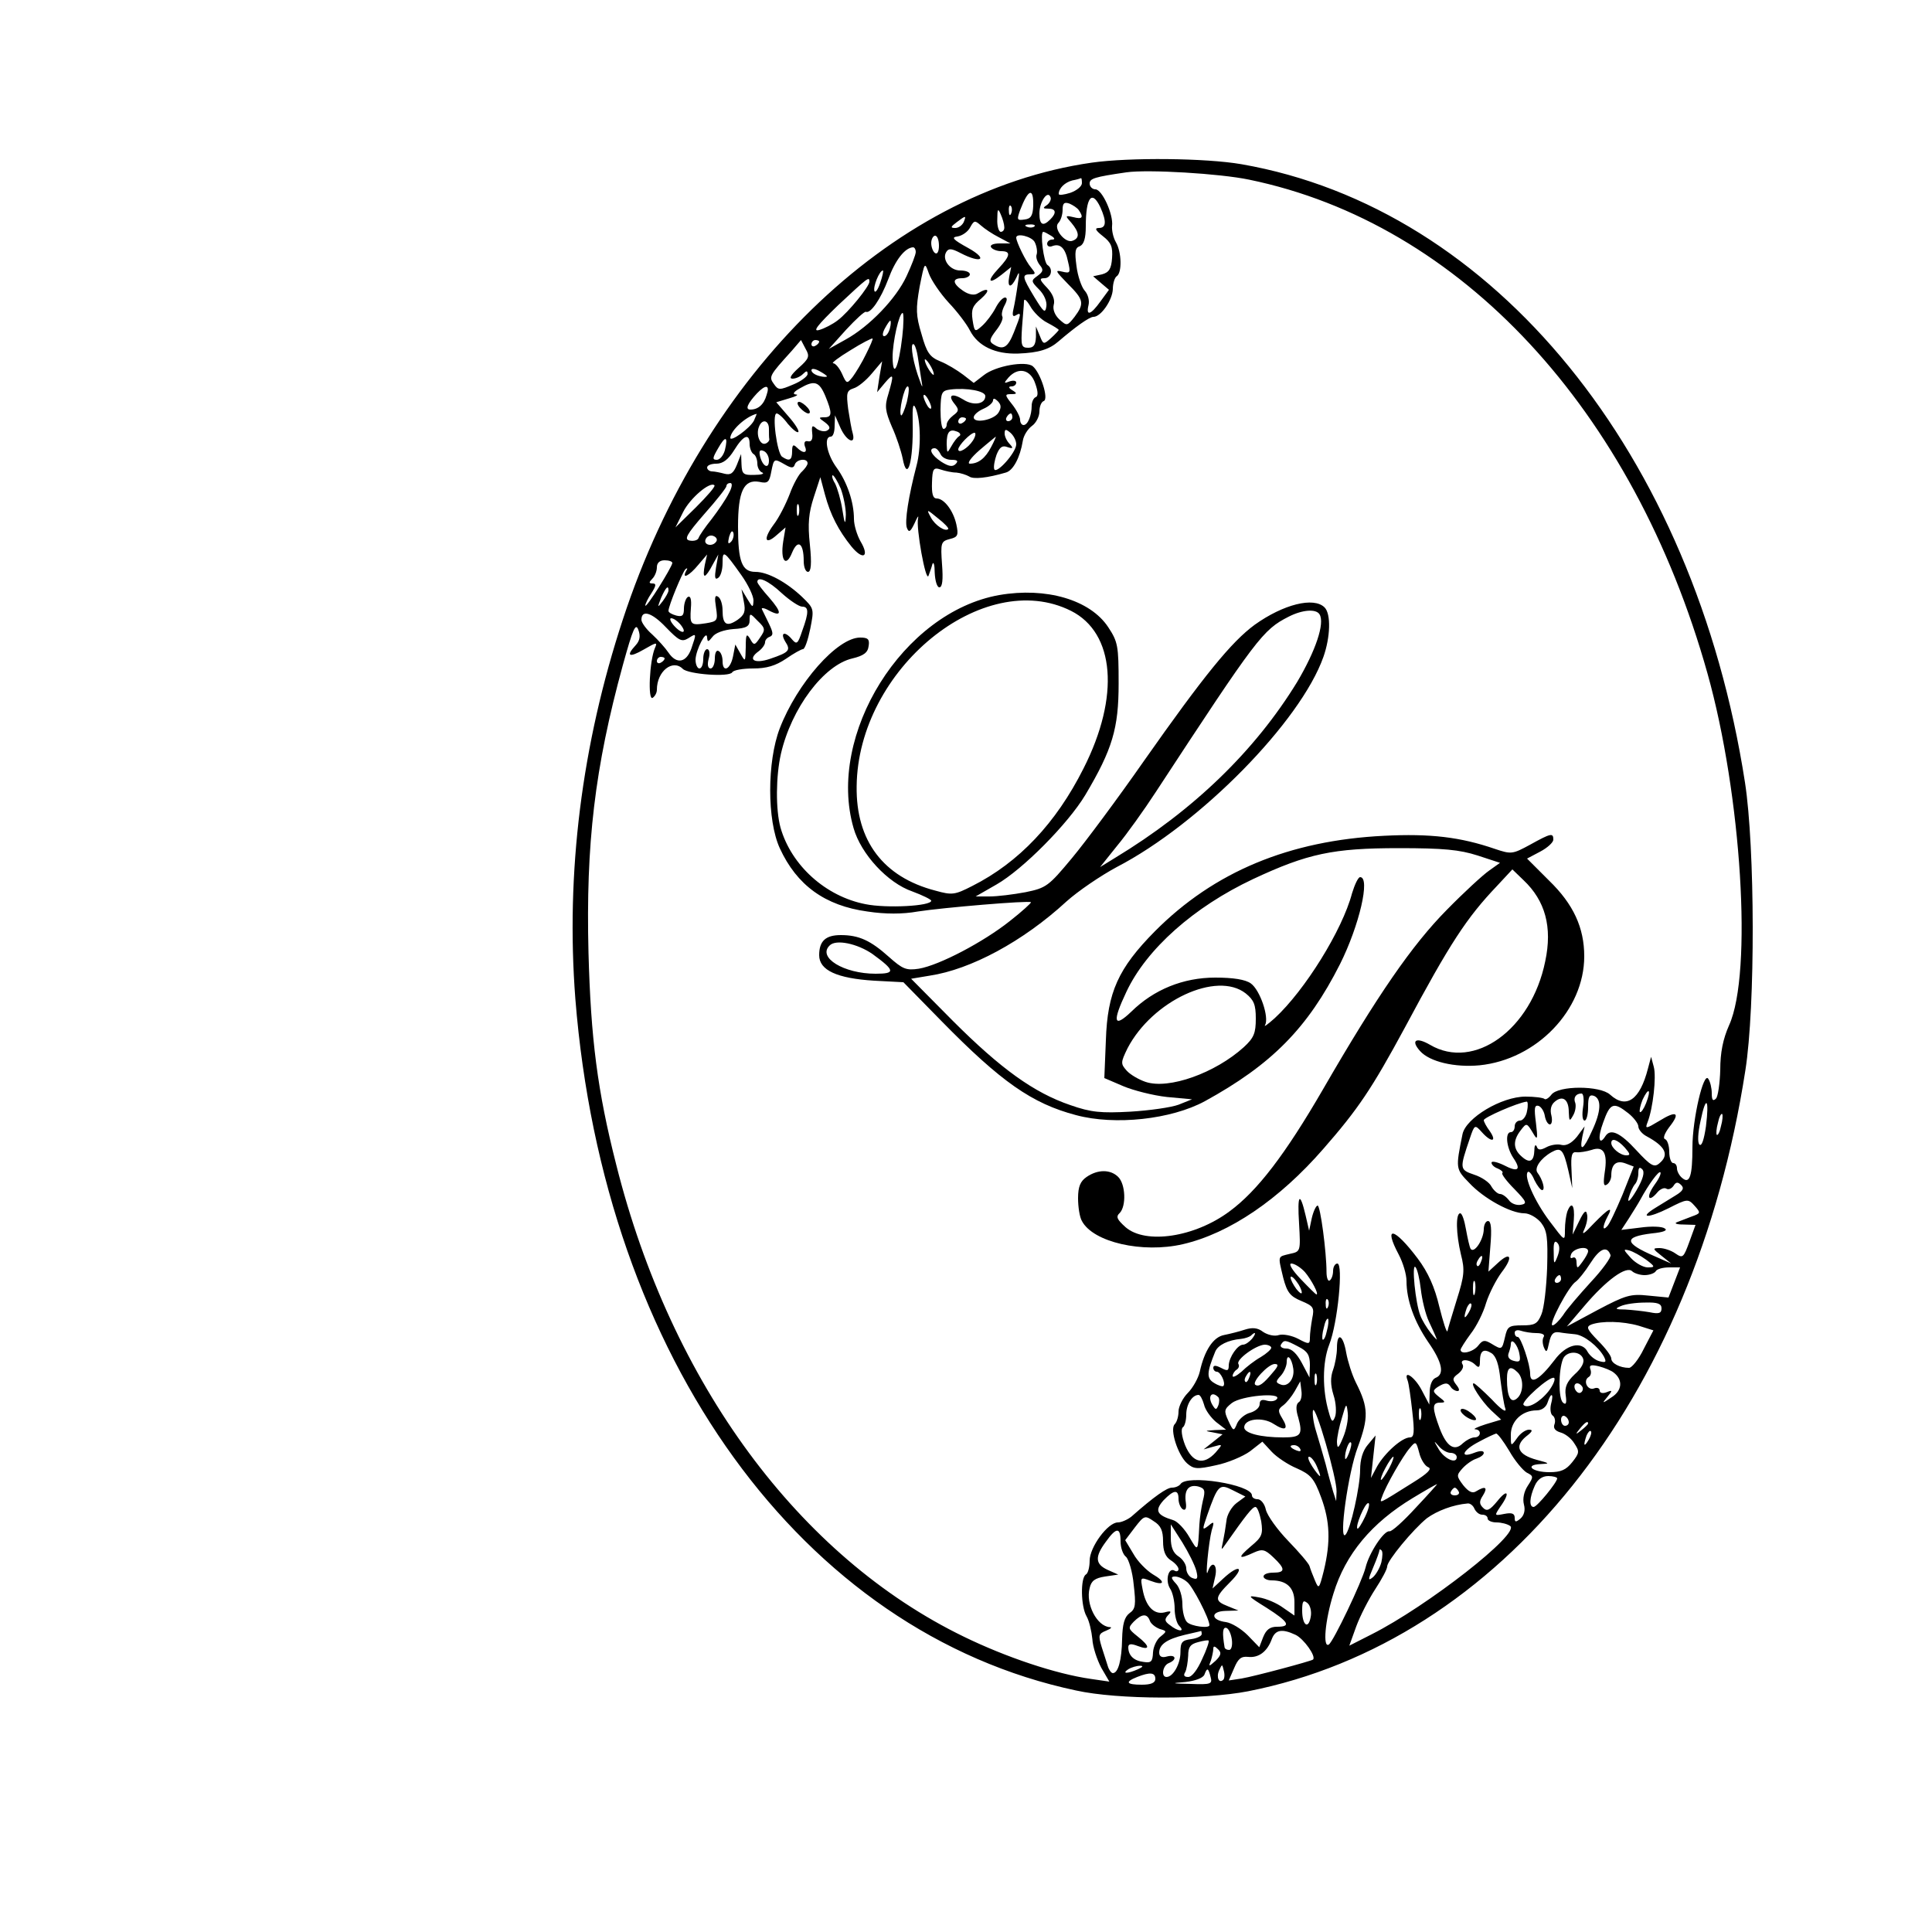 <?xml version="1.0" encoding="UTF-8" standalone="yes"?>
<svg version="1.0" xmlns="http://www.w3.org/2000/svg" width="500" height="500" viewBox="0 0 500 500" preserveAspectRatio="xMidYMid meet">
  <g transform="translate(0,500) scale(0.1,-0.1)" fill="#000000" stroke="none">
    <path d="M2825 4579 c-523 -75 -1004 -544 -1213 -1182 -107 -325 -148 -657
-123 -982 74 -930 588 -1640 1296 -1790 109 -24 331 -24 445 -2 654 129 1155
754 1287 1607 26 165 25 577 -1 745 -132 851 -649 1486 -1303 1600 -92 16
-290 18 -388 4z m408 -44 c547 -113 994 -594 1186 -1278 88 -314 117 -775 56
-910 -16 -36 -23 -71 -23 -116 -1 -35 -6 -69 -11 -74 -8 -8 -11 -4 -11 14 0
13 -4 30 -9 37 -12 20 -41 -104 -41 -177 0 -74 -7 -96 -26 -80 -8 6 -14 18
-14 25 0 8 -4 14 -10 14 -5 0 -10 13 -10 29 0 16 -5 31 -11 33 -6 2 -1 15 11
31 30 38 19 44 -26 16 -35 -21 -37 -21 -30 -3 14 36 23 117 16 143 l-7 26 -8
-30 c-21 -82 -56 -106 -98 -68 -26 24 -134 24 -152 0 -7 -9 -15 -14 -18 -11
-3 3 -25 6 -49 6 -62 0 -154 -55 -163 -97 -18 -89 -18 -90 17 -126 38 -41 108
-79 143 -79 13 0 32 -11 43 -24 16 -21 18 -38 16 -117 -2 -51 -8 -105 -15
-121 -10 -24 -17 -28 -49 -28 -35 0 -39 -3 -45 -30 -8 -34 -8 -34 -36 -17 -17
10 -22 9 -33 -5 -13 -17 -46 -25 -46 -11 0 3 12 22 26 41 15 19 33 55 40 80 8
25 26 60 40 79 31 40 24 56 -10 24 l-24 -22 5 65 c4 46 2 66 -6 66 -6 0 -11
-10 -11 -22 -1 -27 -25 -63 -34 -50 -3 5 -8 28 -12 50 -4 23 -10 42 -15 42
-12 0 -11 -53 2 -107 10 -39 9 -54 -11 -117 -12 -39 -23 -75 -24 -81 -2 -5
-11 23 -21 63 -12 51 -29 89 -56 125 -61 81 -90 87 -49 10 11 -21 20 -51 20
-68 0 -50 20 -105 56 -158 37 -53 43 -84 19 -93 -9 -4 -15 -19 -15 -38 l-1
-31 -20 38 c-18 34 -48 54 -36 24 3 -8 8 -44 12 -80 6 -53 5 -67 -6 -67 -21 0
-66 -41 -85 -75 l-16 -30 6 55 6 55 -20 -24 c-13 -15 -20 -38 -20 -65 0 -43
-25 -155 -38 -168 -18 -18 7 162 32 227 28 76 28 102 -5 167 -10 20 -21 55
-25 77 -8 47 -24 55 -24 12 0 -16 -5 -42 -10 -56 -7 -19 -7 -39 1 -65 7 -21 8
-47 4 -57 -6 -15 -9 -14 -16 12 -17 57 -17 129 1 175 22 56 37 210 21 210 -6
0 -11 -9 -11 -19 0 -11 -4 -22 -9 -25 -4 -3 -8 7 -8 22 0 52 -16 172 -23 172
-4 0 -11 -15 -15 -32 l-7 -33 -9 39 c-15 64 -22 56 -17 -21 4 -72 4 -72 -24
-78 -32 -8 -31 -3 -17 -62 10 -38 18 -48 47 -60 31 -13 34 -17 28 -45 -3 -17
-6 -39 -6 -50 0 -17 -2 -18 -30 -3 -17 9 -40 13 -50 10 -11 -4 -29 0 -41 8
-14 11 -28 12 -47 6 -15 -5 -39 -11 -54 -14 -28 -5 -51 -40 -63 -95 -4 -17
-18 -42 -31 -55 -13 -13 -24 -35 -24 -48 0 -12 -4 -27 -10 -33 -13 -13 8 -79
32 -101 17 -15 26 -16 75 -5 30 6 70 23 88 36 l32 25 24 -26 c13 -14 43 -34
65 -43 36 -16 45 -26 63 -75 23 -62 25 -115 7 -190 -12 -47 -13 -49 -23 -25
-6 14 -12 30 -14 37 -2 7 -27 36 -55 65 -28 29 -54 65 -58 81 -3 15 -13 27
-21 27 -8 0 -15 4 -15 10 0 28 -170 55 -185 29 -4 -5 -13 -9 -22 -9 -13 0 -45
-22 -105 -75 -10 -8 -26 -15 -35 -15 -26 0 -73 -64 -73 -99 0 -16 -4 -33 -10
-36 -14 -9 -13 -82 2 -108 7 -12 13 -39 15 -59 1 -20 12 -53 23 -74 l21 -36
-48 7 c-91 13 -219 56 -328 109 -427 207 -758 656 -900 1221 -49 192 -66 327
-72 550 -7 280 16 478 89 744 26 94 33 110 40 91 6 -16 4 -28 -7 -40 -26 -28
-17 -33 21 -11 33 19 36 20 29 4 -14 -32 -19 -137 -6 -129 6 4 11 13 11 21 0
48 41 80 67 54 14 -14 120 -22 128 -9 3 6 28 10 54 10 35 0 58 7 85 25 20 14
40 25 44 25 5 0 13 24 19 53 10 51 10 52 -21 82 -40 38 -89 65 -121 65 -35 0
-45 27 -45 117 0 92 15 123 55 116 22 -5 26 -1 31 26 7 35 7 35 35 19 17 -10
23 -10 26 0 5 14 33 17 33 3 0 -5 -7 -14 -14 -21 -8 -6 -23 -33 -32 -58 -10
-26 -28 -62 -42 -80 -28 -38 -22 -54 9 -26 l22 19 -6 -36 c-8 -50 7 -69 23
-29 15 36 30 24 30 -22 0 -16 5 -28 11 -28 8 0 10 21 5 70 -6 55 -3 83 10 123
l17 52 12 -45 c14 -52 35 -93 69 -135 30 -36 47 -26 23 14 -9 16 -17 42 -17
58 0 44 -18 96 -45 133 -25 34 -34 80 -15 80 6 0 10 12 10 28 l1 27 14 -32
c15 -34 40 -46 32 -15 -3 9 -8 38 -12 64 -5 41 -4 47 14 53 11 3 32 20 47 38
l27 32 -7 -40 -6 -40 20 24 c23 27 24 23 9 -29 -10 -31 -8 -44 9 -84 12 -26
24 -63 28 -82 12 -65 28 -9 26 91 -1 44 1 54 8 38 13 -33 14 -103 2 -148 -21
-80 -31 -145 -25 -161 5 -13 9 -11 20 12 7 16 11 22 9 13 -6 -23 20 -168 27
-149 3 8 8 22 10 30 3 8 6 -2 6 -22 1 -21 6 -38 12 -38 8 0 10 20 7 59 -4 56
-3 60 20 66 21 5 23 10 17 38 -8 36 -32 67 -51 67 -10 0 -13 13 -12 41 1 36 4
40 22 34 12 -4 30 -8 41 -8 11 -1 26 -6 33 -10 11 -8 47 -4 95 10 19 5 37 39
44 82 2 14 13 31 24 39 10 7 19 24 19 37 0 13 5 25 11 27 14 5 -8 73 -28 90
-18 15 -97 1 -127 -23 l-26 -20 -27 21 c-16 12 -42 28 -60 35 -27 11 -35 23
-48 70 -15 49 -15 66 -5 123 13 65 13 65 24 34 6 -17 29 -51 51 -75 22 -23 47
-56 55 -72 21 -41 66 -62 125 -60 54 2 81 11 105 32 42 36 79 63 90 63 19 0
49 43 50 72 0 15 5 30 10 33 14 9 13 62 -2 88 -7 12 -11 31 -10 42 4 30 -26
95 -43 95 -8 0 -15 7 -15 15 0 13 12 17 95 29 55 8 242 -3 318 -19z m-433 -9
c0 -8 -13 -19 -30 -25 -16 -5 -30 -7 -30 -3 0 15 16 30 35 35 11 2 21 5 23 6
1 0 2 -5 2 -13z m-126 -58 c-1 -26 -6 -34 -22 -36 -20 -3 -21 -1 -12 24 21 55
35 60 34 12z m35 1 c-11 -7 -10 -9 4 -9 20 0 22 -11 5 -28 -19 -19 -28 -14
-28 16 0 30 22 62 29 41 2 -6 -3 -15 -10 -20z m139 -6 c16 -36 15 -53 -4 -53
-12 0 -9 -6 10 -21 22 -17 26 -28 24 -57 -2 -28 -8 -37 -26 -42 l-23 -5 21
-18 20 -17 -22 -30 c-25 -35 -38 -39 -31 -10 3 12 -1 28 -10 38 -8 9 -18 38
-21 63 -5 37 -4 48 9 52 10 5 15 20 15 51 0 76 16 96 38 49z m-56 -7 c13 -19
9 -24 -14 -18 -22 5 -22 4 -5 -15 20 -24 22 -39 3 -46 -19 -8 -51 32 -37 46 6
6 11 21 11 34 0 17 4 21 18 16 9 -4 20 -11 24 -17z m-175 -8 c-3 -8 -6 -5 -6
6 -1 11 2 17 5 13 3 -3 4 -12 1 -19z m-18 -35 c1 -7 -3 -13 -9 -13 -5 0 -10
15 -9 33 0 27 2 29 9 12 5 -11 9 -26 9 -32z m-105 12 c-4 -8 -13 -15 -22 -15
-13 0 -12 3 4 15 24 18 25 18 18 0z m91 -39 l30 -16 -28 0 c-16 0 -26 -4 -22
-10 3 -5 15 -10 26 -10 26 0 24 -12 -7 -45 -31 -33 -26 -43 8 -16 l25 20 -5
-24 c-6 -31 5 -32 19 -2 7 17 8 13 3 -18 -3 -22 -8 -51 -11 -64 -4 -17 -2 -22
6 -17 15 9 14 4 -5 -44 -16 -40 -28 -47 -53 -31 -12 7 -10 14 7 36 12 15 19
31 16 36 -3 5 0 18 6 29 7 13 7 20 1 20 -6 0 -17 -12 -25 -28 -8 -15 -23 -35
-34 -45 -19 -17 -20 -17 -25 15 -4 27 0 37 22 55 25 22 20 31 -8 14 -9 -6 -23
-4 -38 6 -28 19 -30 33 -3 33 11 0 20 5 20 10 0 6 -11 10 -25 10 -27 0 -48 29
-36 48 6 10 14 9 37 -3 54 -28 72 -16 20 13 -40 22 -45 28 -28 30 12 2 27 12
33 24 10 18 12 18 27 5 10 -9 31 -23 47 -31z m92 28 c-3 -3 -12 -4 -19 -1 -8
3 -5 6 6 6 11 1 17 -2 13 -5z m43 -24 c10 -6 11 -10 3 -10 -7 0 -13 -5 -13
-11 0 -6 6 -9 13 -6 21 8 34 -5 41 -40 7 -29 6 -31 -15 -26 -20 5 -17 1 14
-31 42 -42 44 -51 18 -86 -19 -24 -20 -24 -39 -7 -12 11 -18 26 -15 38 4 13
-3 29 -17 44 -20 21 -21 25 -7 25 18 0 23 25 8 34 -10 6 -20 86 -11 86 3 0 12
-5 20 -10z m-290 -26 c0 -14 -4 -23 -10 -19 -5 3 -10 15 -10 26 0 10 5 19 10
19 6 0 10 -12 10 -26z m248 9 c5 -10 7 -24 5 -31 -3 -7 1 -19 8 -28 10 -12 9
-17 -6 -28 -17 -12 -17 -14 4 -35 13 -13 21 -31 19 -44 -3 -19 -7 -15 -31 24
-32 53 -33 59 -10 59 14 0 14 2 1 18 -13 15 -38 66 -38 77 0 13 41 3 48 -12z
m-308 -25 c0 -7 -11 -35 -24 -63 -27 -58 -96 -130 -158 -164 l-43 -24 45 50
c25 27 48 48 51 46 12 -5 38 32 58 85 18 49 43 81 64 82 4 0 7 -6 7 -12z m-92
-80 c-6 -18 -13 -27 -15 -21 -4 11 13 53 22 53 2 0 -1 -15 -7 -32z m-28 3 c0
-12 -54 -79 -82 -100 -13 -10 -34 -21 -48 -25 -18 -5 -5 12 49 64 78 73 81 75
81 61z m460 -106 c17 -9 30 -17 30 -19 0 -1 -9 -11 -20 -21 -19 -17 -20 -17
-29 6 l-10 24 0 -27 c-1 -21 -6 -28 -20 -28 -18 0 -19 6 -16 53 2 28 5 59 5
67 0 9 7 3 16 -12 8 -15 28 -35 44 -43z m-375 -37 c-9 -78 -24 -111 -25 -53 0
41 17 115 26 115 3 0 3 -28 -1 -62z m-32 22 c-3 -11 -9 -20 -15 -20 -5 0 -4 9
2 20 6 11 12 20 14 20 2 0 2 -9 -1 -20z m-62 -67 c-10 -21 -26 -47 -34 -58
-15 -19 -16 -19 -28 8 -7 15 -17 27 -23 27 -5 0 14 15 44 33 30 19 56 32 58
31 2 -1 -6 -19 -17 -41z m-174 -35 c-20 -18 -26 -28 -16 -28 8 0 20 5 27 12 9
9 12 9 12 0 0 -6 -17 -19 -37 -27 -35 -15 -39 -15 -50 1 -14 19 -12 22 46 86
l24 28 12 -23 c11 -19 9 -25 -18 -49z m53 68 c0 -3 -4 -8 -10 -11 -5 -3 -10
-1 -10 4 0 6 5 11 10 11 6 0 10 -2 10 -4z m255 -38 c2 -12 6 -39 9 -58 5 -29
4 -27 -9 10 -15 45 -20 88 -9 78 3 -4 7 -17 9 -30z m35 -28 c6 -11 8 -20 6
-20 -3 0 -10 9 -16 20 -6 11 -8 20 -6 20 3 0 10 -9 16 -20z m-270 -24 c0 -2
-9 -2 -20 1 -11 3 -20 9 -20 15 0 5 9 4 20 -2 11 -6 20 -12 20 -14z m539 -18
c8 -22 8 -34 1 -36 -5 -2 -10 -12 -10 -22 0 -25 -10 -50 -21 -50 -5 0 -9 6 -9
14 0 7 -9 25 -21 40 -19 24 -19 26 -2 26 15 0 16 2 3 10 -10 6 -11 10 -2 10 6
0 12 4 12 10 0 5 -8 6 -17 3 -15 -6 -16 -5 -3 10 25 28 57 21 69 -15z m-543
-33 c18 -44 18 -55 -3 -55 -15 0 -15 -1 2 -13 13 -10 15 -16 6 -21 -6 -4 -18
-2 -27 4 -12 11 -14 9 -12 -11 2 -16 -2 -23 -11 -21 -8 2 -11 -3 -8 -13 8 -18
-4 -20 -21 -3 -9 9 -12 7 -12 -10 0 -23 -7 -27 -26 -14 -13 9 -27 112 -14 112
5 0 18 -12 29 -27 12 -14 24 -24 27 -21 3 3 -9 22 -26 41 l-31 36 33 10 c18 5
26 10 18 10 -10 1 -6 7 10 16 38 22 50 18 66 -20z m-152 3 c-7 -25 -22 -38
-42 -38 -14 0 -8 15 17 42 23 24 34 22 25 -4z m363 -18 c-6 -22 -13 -37 -15
-35 -7 7 8 75 17 75 5 0 3 -18 -2 -40z m203 15 c0 -21 -31 -26 -57 -9 -29 18
-42 12 -22 -12 11 -14 11 -18 -4 -29 -9 -7 -17 -17 -17 -24 0 -6 -4 -11 -8
-11 -5 0 -8 22 -8 50 1 45 3 49 26 52 43 5 90 -4 90 -17z m-140 -30 c0 -5 -5
-3 -10 5 -5 8 -10 20 -10 25 0 6 5 3 10 -5 5 -8 10 -19 10 -25z m174 -13 c-12
-19 -64 -29 -64 -12 0 6 11 16 25 22 14 6 25 16 25 22 0 6 5 5 12 -2 9 -9 10
-17 2 -30z m-633 -21 c-11 -20 -61 -56 -61 -44 1 19 40 55 68 62 1 1 -2 -7 -7
-18z m669 9 c0 -5 -5 -10 -11 -10 -5 0 -7 5 -4 10 3 6 8 10 11 10 2 0 4 -4 4
-10z m-120 -4 c0 -3 -4 -8 -10 -11 -5 -3 -10 -1 -10 4 0 6 5 11 10 11 6 0 10
-2 10 -4z m-510 -26 c0 -11 0 -23 1 -27 0 -4 -4 -9 -10 -11 -14 -5 -25 23 -17
43 8 22 26 18 26 -5z m492 -19 c-5 -3 -14 -15 -20 -26 -11 -19 -11 -19 -12 6
0 31 7 40 27 32 8 -3 11 -9 5 -12z m148 -21 c0 -21 -52 -79 -57 -64 -2 6 1 23
6 37 8 20 15 25 28 20 15 -5 16 -3 6 8 -7 7 -13 19 -13 27 0 12 3 12 15 2 8
-7 15 -20 15 -30z m-112 10 c-13 -20 -38 -35 -38 -23 0 10 32 43 42 43 4 0 3
-9 -4 -20z m-642 -25 c-4 -14 -13 -25 -21 -25 -12 0 -11 5 3 29 19 34 27 33
18 -4z m64 16 c0 -11 5 -23 10 -26 6 -3 10 -15 10 -25 0 -10 6 -21 13 -23 6
-3 -3 -6 -20 -6 -29 -1 -33 2 -34 27 l-1 27 -11 -28 c-9 -22 -16 -27 -32 -23
-11 3 -26 6 -32 6 -7 0 -13 5 -13 10 0 6 11 10 24 10 17 0 31 11 46 35 24 39
40 45 40 16z m625 -8 c-15 -29 -33 -43 -55 -43 -8 0 2 15 25 35 22 19 41 34
42 35 1 0 -4 -12 -12 -27z m-575 -35 c0 -23 -16 -16 -23 11 -3 14 -1 18 9 14
8 -3 14 -14 14 -25z m444 17 c3 -8 15 -15 28 -15 16 0 19 -3 11 -11 -8 -8 -18
-6 -37 6 -26 17 -34 35 -17 35 5 0 11 -7 15 -15z m-258 -90 c7 -19 13 -49 13
-67 -1 -28 -3 -26 -9 13 -4 26 -13 56 -19 68 -7 11 -9 21 -6 21 3 0 13 -16 21
-35z m-375 -48 l-53 -52 20 40 c18 36 70 80 81 69 3 -3 -19 -28 -48 -57z m85
36 c-8 -16 -28 -45 -44 -66 -17 -21 -32 -43 -34 -49 -2 -6 -12 -9 -23 -7 -15
3 -9 15 38 69 32 36 57 68 57 72 0 5 5 8 10 8 6 0 5 -11 -4 -27z m181 -55 c-3
-7 -5 -2 -5 12 0 14 2 19 5 13 2 -7 2 -19 0 -25z m387 -37 c-7 -8 -34 9 -45
30 -12 22 -11 22 18 -2 17 -13 29 -26 27 -28z m-562 -33 c-8 -8 -9 -4 -5 13 4
13 8 18 11 10 2 -7 -1 -18 -6 -23z m-38 1 c-9 -15 -34 -10 -28 5 3 8 12 12 20
9 8 -3 11 -9 8 -14z m65 -88 c17 -24 31 -53 31 -65 -1 -20 -2 -19 -16 4 l-15
25 6 -32 c5 -25 2 -34 -16 -47 -28 -19 -39 -13 -39 24 0 16 -5 32 -12 36 -8 5
-9 -3 -5 -28 5 -34 4 -36 -26 -41 -40 -6 -42 -4 -39 39 2 23 -1 33 -8 29 -5
-3 -10 -17 -10 -30 0 -18 -4 -22 -20 -18 -11 3 -20 8 -20 12 0 13 36 100 44
108 5 4 6 2 2 -4 -13 -24 8 -13 31 15 l23 27 -6 -27 c-3 -16 -4 -28 0 -28 3 0
12 12 20 28 l15 27 -6 -34 c-4 -25 -3 -32 5 -27 7 4 12 21 12 39 0 34 3 33 49
-32z m-179 32 c-1 -11 -69 -120 -70 -110 0 4 7 19 16 32 12 19 13 25 3 25 -10
0 -10 3 -1 12 7 7 12 20 12 30 0 11 7 18 20 18 11 0 20 -3 20 -7z m283 -78
c21 -19 45 -35 53 -35 17 0 18 -14 0 -63 -11 -33 -14 -36 -26 -22 -18 22 -32
19 -18 -5 15 -23 11 -28 -39 -45 -41 -14 -60 -2 -29 20 9 7 16 17 16 23 0 6 6
12 12 14 10 4 9 11 -2 34 -8 16 -16 33 -18 37 -3 5 6 4 18 -3 34 -18 34 -5 1
33 -17 19 -31 37 -31 41 0 16 29 3 63 -29z m-293 7 c0 -5 -7 -17 -15 -28 -14
-18 -14 -17 -4 9 12 27 19 34 19 19z m51 -124 c22 14 22 14 8 -27 -13 -36 -38
-41 -59 -10 -8 12 -27 33 -42 47 -16 14 -28 31 -28 38 0 27 27 19 63 -19 34
-35 41 -39 58 -29z m186 2 c-14 -21 -16 -21 -26 -3 -9 15 -11 11 -11 -22 -1
-39 -1 -39 -14 -16 l-13 23 -6 -31 c-7 -34 -27 -43 -27 -12 0 11 -4 23 -10 26
-6 4 -10 -5 -10 -19 0 -14 -5 -26 -11 -26 -7 0 -9 10 -5 25 4 14 2 25 -4 25
-5 0 -10 -11 -10 -25 0 -14 -4 -25 -10 -25 -5 0 -10 10 -10 23 1 26 29 80 30
57 1 -12 3 -12 14 2 7 10 29 18 54 20 34 2 42 7 42 23 0 19 1 19 21 -2 20 -19
20 -23 6 -43z m-207 35 c20 -24 6 -28 -15 -5 -10 11 -13 20 -8 20 6 0 16 -7
23 -15z m-40 -89 c0 -3 -4 -8 -10 -11 -5 -3 -10 -1 -10 4 0 6 5 11 10 11 6 0
10 -2 10 -4z m2540 -1151 c-6 -15 -13 -25 -16 -23 -2 3 1 17 7 32 16 34 23 27
9 -9z m-163 -10 c-3 -19 -2 -35 4 -35 5 0 9 16 9 35 0 26 3 33 15 29 20 -8 19
-40 -5 -91 -22 -49 -33 -56 -25 -15 l6 27 -20 -27 c-14 -17 -28 -24 -40 -21
-10 3 -28 0 -39 -6 -15 -8 -22 -8 -25 2 -3 6 -6 3 -6 -9 -1 -30 -12 -36 -33
-17 -22 19 -23 41 -3 67 16 21 16 21 34 -9 10 -17 11 -12 6 29 -5 38 -4 47 7
44 7 -3 14 -14 16 -26 2 -12 8 -22 13 -22 5 0 7 10 4 23 -4 15 -1 28 9 36 20
17 36 6 36 -27 1 -24 2 -25 11 -9 6 10 8 24 6 32 -6 14 1 25 16 25 5 0 7 -15
4 -35z m-145 -10 c-2 -14 -11 -25 -18 -25 -8 0 -14 -7 -14 -15 0 -8 -4 -15
-10 -15 -15 0 -12 -38 6 -66 22 -32 13 -39 -25 -19 -17 8 -31 11 -31 6 0 -5 7
-12 16 -15 9 -4 15 -9 12 -12 -3 -2 11 -21 31 -41 32 -33 34 -38 17 -41 -11
-2 -25 3 -31 12 -7 9 -17 16 -23 16 -6 0 -16 9 -22 19 -5 11 -26 25 -45 31
-38 13 -38 15 -11 94 12 36 13 36 31 16 24 -27 40 -26 21 2 -9 12 -16 25 -16
29 0 7 87 45 111 48 3 1 4 -10 1 -24z m463 -40 c-5 -34 -11 -53 -17 -47 -5 5
-4 30 3 61 14 68 23 59 14 -14z m-201 34 c14 -11 26 -27 26 -34 0 -8 10 -20
22 -26 48 -26 59 -48 32 -70 -13 -11 -22 -6 -59 34 -42 46 -67 57 -80 37 -17
-27 -21 -5 -6 35 18 51 27 54 65 24z m240 -33 c-3 -15 -8 -25 -11 -23 -2 3 -1
17 3 31 3 15 8 25 11 23 2 -3 1 -17 -3 -31z m-249 -56 c14 -16 15 -20 4 -20
-16 0 -39 19 -39 32 0 14 16 9 35 -12z m-146 -60 l10 -45 -2 48 c-2 37 1 47
13 45 8 -1 26 2 39 6 31 11 42 -8 34 -58 -4 -28 -3 -37 5 -32 7 4 12 15 12 24
0 29 13 40 37 31 l21 -8 -29 -73 c-17 -40 -34 -77 -40 -82 -12 -13 -12 0 1 25
16 29 4 23 -36 -18 -24 -26 -32 -31 -24 -15 6 13 10 31 7 40 -2 12 -8 7 -20
-18 l-17 -35 3 38 c3 38 -6 50 -17 21 -3 -9 -6 -30 -6 -47 0 -31 0 -30 -40 23
-39 52 -67 116 -56 127 3 3 11 -6 17 -21 7 -14 16 -26 20 -26 9 0 1 28 -12 45
-9 12 8 37 36 53 25 14 31 8 44 -48z m176 -51 c-16 -27 -24 -34 -20 -19 4 14
11 29 16 35 5 5 9 18 9 29 0 14 3 17 10 10 7 -7 3 -24 -15 -55z m45 12 c-21
-31 -13 -44 10 -16 7 8 17 12 22 9 6 -4 14 0 19 7 6 10 11 11 20 2 8 -8 5 -15
-15 -27 -14 -9 -38 -23 -52 -32 -44 -27 -18 -27 34 -1 49 25 51 25 68 6 16
-18 15 -19 -7 -27 -13 -5 -31 -12 -39 -15 -8 -3 -1 -6 16 -6 l32 -1 -16 -44
c-15 -41 -17 -43 -36 -30 -11 8 -30 14 -41 14 -19 0 -18 -2 5 -20 l25 -20 -43
19 c-79 34 -81 50 -7 59 31 3 42 8 33 13 -7 5 -35 6 -63 2 l-49 -6 19 29 c10
16 24 38 30 49 21 39 48 76 52 71 3 -3 -5 -19 -17 -35z m-249 -182 c-9 -23
-10 -22 -10 11 -1 23 2 31 9 24 7 -7 7 -19 1 -35z m79 13 c0 -5 -7 -17 -15
-28 -13 -18 -14 -18 -15 -1 0 10 -4 15 -10 12 -6 -3 -7 1 -4 9 6 16 44 23 44
8z m58 -10 c2 -6 -21 -38 -51 -70 -30 -33 -63 -71 -72 -86 -10 -14 -22 -26
-27 -26 -12 0 42 102 60 113 7 5 24 26 38 48 24 38 43 46 52 21z m92 -12 c24
-18 24 -20 4 -20 -11 0 -31 11 -43 24 -20 22 -21 24 -5 20 11 -3 30 -14 44
-24z m-427 -5 c-3 -9 -8 -14 -10 -11 -3 3 -2 9 2 15 9 16 15 13 8 -4z m-456
-27 c17 -20 37 -58 30 -58 -2 0 -20 18 -41 40 -22 23 -32 40 -24 40 8 0 24
-10 35 -22z m300 -44 c3 -27 12 -65 21 -84 9 -19 18 -39 20 -45 3 -5 -4 1 -15
15 -11 14 -23 34 -27 45 -13 32 -23 136 -13 126 5 -5 11 -31 14 -57z m579 36
c13 0 26 5 29 10 3 6 19 10 35 10 l28 0 -15 -39 -15 -39 -52 5 c-46 5 -59 1
-131 -37 l-80 -43 46 54 c56 66 108 104 123 89 5 -5 20 -10 32 -10z m-887 -45
c0 -5 -6 -1 -14 9 -8 11 -15 24 -15 30 0 5 7 1 15 -10 8 -10 14 -23 14 -29z
m671 35 c0 -5 -5 -10 -11 -10 -5 0 -7 5 -4 10 3 6 8 10 11 10 2 0 4 -4 4 -10z
m-223 -37 c-3 -10 -5 -4 -5 12 0 17 2 24 5 18 2 -7 2 -21 0 -30z m-380 -35
c-3 -8 -6 -5 -6 6 -1 11 2 17 5 13 3 -3 4 -12 1 -19z m364 -15 c-12 -20 -14
-14 -5 12 4 9 9 14 11 11 3 -2 0 -13 -6 -23z m499 11 c0 -13 -7 -15 -31 -10
-17 3 -46 6 -63 7 -26 0 -28 2 -11 9 11 5 39 9 63 9 32 1 42 -3 42 -15z m-866
-58 c-3 -15 -8 -25 -11 -23 -2 3 -1 17 3 31 3 15 8 25 11 23 2 -3 1 -17 -3
-31z m807 13 l38 -12 -25 -48 c-13 -27 -31 -49 -38 -49 -24 0 -46 12 -46 24 0
7 -15 27 -34 46 -29 30 -32 36 -18 42 27 10 81 9 123 -3z m-265 -19 c15 0 23
-4 19 -10 -4 -6 -3 -19 1 -28 6 -14 8 -11 13 13 5 23 11 29 26 27 11 -2 30 -4
41 -5 23 -2 60 -31 75 -58 7 -14 5 -16 -11 -12 -12 3 -25 14 -31 24 -15 30
-56 20 -86 -21 -39 -51 -63 -65 -63 -35 0 24 -24 95 -32 95 -5 0 -8 5 -8 11 0
6 7 8 16 5 9 -3 27 -6 40 -6z m-736 -15 c-7 -8 -17 -15 -23 -15 -14 0 -36 -32
-37 -53 0 -15 -3 -16 -20 -7 -14 7 -20 7 -20 0 0 -5 4 -10 9 -10 10 0 24 -30
17 -37 -2 -2 -13 1 -24 8 -20 12 -19 27 3 81 7 17 33 30 67 33 10 1 21 5 25 8
13 13 15 7 3 -8z m120 -20 c24 -12 30 -22 30 -48 l-1 -32 -20 38 c-13 24 -26
37 -40 37 -11 0 -17 5 -14 10 8 13 11 13 45 -5z m572 -18 c4 -20 1 -23 -14
-19 -12 3 -17 10 -14 19 3 8 6 19 6 24 0 19 18 -1 22 -24z m-642 15 c0 -4 -12
-15 -27 -24 -16 -9 -38 -26 -50 -38 -13 -11 -23 -16 -23 -11 0 5 5 13 10 16 6
4 8 10 5 15 -7 11 45 49 68 50 9 0 17 -4 17 -8z m593 -82 c4 -31 9 -65 13 -76
3 -11 -11 -2 -35 24 -23 23 -44 42 -47 42 -10 0 20 -46 45 -70 l26 -24 -40
-12 c-22 -7 -34 -13 -27 -13 17 -1 15 -21 -2 -21 -8 0 -21 -7 -30 -15 -22 -22
-42 -9 -60 38 -20 54 -20 67 1 67 15 0 14 2 -3 15 -16 13 -17 16 -4 25 19 12
27 13 35 0 3 -5 11 -10 17 -10 6 0 5 6 -3 16 -11 14 -10 18 5 29 10 8 15 18
11 24 -9 15 18 14 33 -1 9 -9 12 -7 12 8 0 28 9 35 30 22 12 -8 19 -29 23 -68z
m214 54 c4 -10 -4 -25 -22 -41 -20 -19 -26 -33 -23 -54 3 -20 1 -26 -7 -19
-12 10 -12 83 0 113 9 21 44 22 52 1z m-750 -26 c4 -26 -14 -49 -33 -41 -13 5
-13 8 1 23 8 9 15 25 15 35 0 24 13 11 17 -17z m-53 -10 c-24 -29 -36 -38 -45
-32 -11 6 33 54 50 54 11 0 9 -6 -5 -22z m882 0 c25 -19 22 -47 -5 -64 -25
-17 -26 -17 -11 1 14 17 13 18 -2 12 -10 -4 -18 -2 -18 4 0 6 -6 9 -14 6 -17
-7 -30 19 -15 29 6 3 8 12 5 20 -4 11 1 13 22 8 15 -4 32 -11 38 -16z m-248 0
c16 -16 15 -53 -2 -67 -16 -14 -26 4 -26 50 0 31 9 36 28 17z m-695 -13 c-3
-9 -8 -14 -10 -11 -3 3 -2 9 2 15 9 16 15 13 8 -4z m174 -17 c-3 -7 -5 -2 -5
12 0 14 2 19 5 13 2 -7 2 -19 0 -25z m601 -18 c-23 -29 -55 -47 -65 -36 -8 8
68 76 79 70 4 -3 -2 -18 -14 -34z m-647 -29 c-7 -5 -8 -18 -1 -40 12 -44 7
-51 -39 -51 -59 0 -101 11 -101 26 0 22 47 28 76 9 31 -20 40 -14 22 15 -11
18 -11 23 3 33 9 7 22 23 30 37 l14 25 3 -24 c2 -13 -1 -27 -7 -30z m734 40
c3 -5 1 -12 -4 -15 -5 -3 -11 1 -15 9 -6 16 9 21 19 6z m-979 -46 c3 -14 18
-34 31 -45 l26 -20 -29 -1 c-27 -2 -27 -2 -5 -6 l25 -5 -25 -20 -24 -19 25 7
c25 7 25 7 6 -15 -31 -34 -60 -27 -79 19 -9 23 -11 42 -6 46 5 3 9 18 9 33 0
26 15 51 32 51 4 0 10 -11 14 -25z m37 19 c3 -3 3 -13 0 -21 -5 -12 -7 -12
-14 -1 -15 23 -4 40 14 22z m152 -4 c-4 -6 -15 -8 -26 -5 -13 4 -19 2 -19 -9
0 -9 -11 -18 -24 -22 -13 -3 -28 -15 -34 -27 -9 -22 -10 -22 -23 6 -12 26 -11
30 9 46 25 19 128 28 117 11z m709 -14 c-3 -13 -1 -27 5 -30 5 -4 7 -14 4 -22
-4 -10 2 -17 15 -21 12 -3 28 -15 36 -28 14 -21 14 -25 -5 -49 -16 -20 -29
-26 -59 -26 -45 0 -66 19 -23 21 25 1 24 2 -10 11 -48 13 -58 35 -28 60 17 13
19 18 8 18 -9 0 -23 -10 -31 -22 -16 -22 -16 -22 -16 9 0 35 29 63 67 63 13 0
24 8 28 20 9 28 17 25 9 -4z m-538 -86 c-12 -29 -15 -31 -16 -12 0 12 6 41 13
63 11 39 12 39 15 12 2 -16 -4 -44 -12 -63z m-17 -140 l-1 -25 -8 25 c-4 14
-13 45 -19 70 -7 25 -18 63 -25 86 -7 22 -10 46 -8 54 6 17 62 -176 61 -210z
m218 188 c-3 -7 -5 -2 -5 12 0 14 2 19 5 13 2 -7 2 -19 0 -25z m383 -9 c0 -5
-4 -9 -10 -9 -5 0 -10 7 -10 16 0 8 5 12 10 9 6 -3 10 -10 10 -16z m50 -3 c0
-2 -8 -10 -17 -17 -16 -13 -17 -12 -4 4 13 16 21 21 21 13z m1 -43 c-12 -20
-14 -14 -5 12 4 9 9 14 11 11 3 -2 0 -13 -6 -23z m-205 -28 c14 -25 35 -50 45
-56 18 -9 18 -11 3 -34 -10 -15 -14 -34 -10 -49 4 -15 0 -28 -9 -36 -12 -10
-15 -10 -15 2 0 11 -7 14 -27 10 -26 -5 -26 -5 -10 19 26 36 19 48 -8 14 -20
-24 -27 -27 -37 -17 -10 10 -10 17 0 32 13 21 6 25 -17 11 -10 -7 -20 -2 -34
15 -18 24 -18 26 -2 44 10 11 26 22 36 25 11 4 19 10 19 15 0 6 -10 6 -25 0
-39 -15 -30 7 13 29 20 11 40 20 44 21 4 0 19 -20 34 -45z m-415 -6 c-5 -13
-10 -19 -10 -12 -1 15 10 45 15 40 3 -2 0 -15 -5 -28z m205 -36 c11 -4 -1 -16
-38 -39 -94 -59 -88 -56 -81 -37 9 27 54 106 72 126 15 18 16 17 24 -13 4 -17
15 -34 23 -37z m58 37 c9 0 16 -5 16 -11 0 -19 -32 -5 -47 21 -13 22 -13 23 0
8 8 -10 22 -18 31 -18z m-389 10 c3 -6 -1 -7 -9 -4 -18 7 -21 14 -7 14 6 0 13
-4 16 -10z m43 -45 c6 -14 10 -25 8 -25 -2 0 -11 11 -20 25 -9 14 -13 25 -8
25 5 0 14 -11 20 -25z m187 -5 c-9 -16 -18 -30 -21 -30 -2 0 2 14 11 30 9 17
18 30 21 30 2 0 -2 -13 -11 -30z m435 -26 c0 -10 -52 -74 -61 -74 -12 0 -11
24 3 55 7 16 19 25 35 25 12 0 23 -3 23 -6z m-917 -58 c-4 -17 -8 -44 -9 -61
-4 -73 -3 -72 -26 -33 -12 21 -31 41 -42 44 -43 13 -48 25 -25 51 27 28 39 29
39 4 0 -11 5 -23 11 -27 7 -4 10 2 8 17 -5 33 7 48 32 42 17 -5 19 -10 12 -37z
m87 -6 c-13 -10 -25 -31 -26 -46 -2 -16 -6 -40 -9 -54 -5 -23 -5 -23 7 -6 52
74 69 96 77 96 5 0 11 -17 15 -37 5 -34 2 -41 -27 -65 -35 -30 -33 -35 8 -16
22 10 29 8 50 -12 32 -30 32 -40 0 -40 -14 0 -25 -4 -25 -10 0 -5 9 -10 21
-10 39 0 59 -19 59 -56 l0 -35 -29 20 c-16 12 -44 24 -63 27 -31 6 -30 4 20
-27 58 -37 64 -49 27 -49 -18 0 -28 -7 -36 -27 l-10 -26 -30 31 c-17 17 -42
32 -56 34 -40 5 -41 28 -1 29 l33 1 -27 11 c-36 14 -35 22 6 63 39 39 23 47
-18 9 l-28 -26 7 31 c7 32 -9 43 -19 13 -8 -26 2 77 10 107 7 22 6 24 -9 11
-16 -12 -16 -11 -3 27 28 80 32 83 67 65 l32 -16 -23 -17z m464 -12 c-32 -35
-62 -62 -68 -61 -14 3 -53 -56 -62 -94 -9 -36 -83 -191 -95 -199 -16 -10 -10
62 12 132 31 102 99 183 205 247 33 20 61 36 63 36 2 1 -23 -27 -55 -61z m111
42 c3 -5 -1 -10 -10 -10 -9 0 -13 5 -10 10 3 6 8 10 10 10 2 0 7 -4 10 -10z
m-242 -65 c-9 -19 -18 -33 -20 -31 -6 6 19 66 28 66 5 0 1 -16 -8 -35z m283
20 c4 -8 12 -15 20 -15 8 0 14 -4 14 -10 0 -5 10 -10 23 -10 12 0 28 -4 35 -9
29 -18 -214 -208 -359 -281 l-57 -29 18 50 c10 27 32 70 49 96 17 26 31 52 31
59 0 15 67 96 103 125 26 19 68 35 105 38 7 1 15 -6 18 -14z m-806 -84 c0 -25
6 -40 20 -49 11 -7 20 -17 20 -23 0 -5 -5 -7 -10 -4 -16 10 -25 -25 -12 -46 7
-10 12 -34 12 -52 0 -18 5 -38 12 -45 16 -16 -3 -15 -24 2 -14 10 -15 15 -5
26 10 10 8 12 -10 7 -27 -6 -48 16 -56 60 -6 31 -6 32 20 22 37 -14 41 -3 6
17 -16 10 -39 33 -50 53 l-21 35 25 33 c24 31 26 32 49 16 18 -11 24 -24 24
-52z m86 -76 c5 -20 3 -24 -10 -19 -9 3 -16 15 -16 25 0 10 -9 24 -20 31 -14
9 -20 24 -20 48 l0 35 30 -47 c16 -26 32 -58 36 -73z m-196 76 c0 -16 6 -34
14 -40 7 -6 17 -39 20 -72 6 -52 5 -63 -11 -74 -13 -10 -18 -28 -19 -67 -1
-54 -10 -88 -24 -88 -4 0 -10 8 -13 18 -3 9 -10 32 -16 50 -9 30 -8 34 12 42
12 5 16 9 9 9 -33 2 -63 60 -52 101 4 19 14 26 40 30 l34 5 -27 12 c-33 15
-34 34 -5 73 27 38 38 38 38 1z m675 -54 c-4 -15 -14 -32 -22 -39 -13 -10 -13
-7 1 26 9 21 16 41 16 44 0 3 2 3 5 0 4 -3 3 -17 0 -31z m-503 -51 c14 -10 58
-95 58 -112 0 -9 -47 -3 -58 8 -7 7 -12 28 -12 47 0 19 -7 43 -17 53 -13 14
-13 18 -2 18 8 0 22 -6 31 -14z m320 -91 c-6 -33 -22 -21 -22 17 0 25 3 28 14
19 7 -6 11 -22 8 -36z m-416 -10 c3 -8 15 -17 26 -21 18 -5 18 -6 2 -19 -10
-7 -19 -26 -20 -41 -1 -25 -5 -28 -25 -25 -25 3 -39 17 -39 38 0 9 7 10 25 3
32 -12 32 -1 -1 25 -25 20 -25 22 -10 38 21 21 35 22 42 2z m212 -48 c2 -15
-1 -27 -7 -27 -6 0 -12 3 -12 8 -6 36 -5 52 5 49 6 -2 12 -16 14 -30z m-78 14
c0 -5 -12 -11 -27 -13 -24 -3 -28 -8 -28 -34 0 -30 -19 -64 -36 -64 -15 0 -10
30 6 36 22 9 18 23 -5 17 -13 -4 -20 0 -20 10 0 21 20 35 66 46 21 5 40 9 42
10 1 1 2 -3 2 -8z m243 -2 c21 -10 54 -56 45 -64 -5 -4 -150 -43 -185 -49
l-33 -5 14 32 c10 24 18 31 36 29 27 -3 49 13 61 45 9 25 26 29 62 12z m-242
-63 c-12 -27 -26 -46 -36 -46 -10 0 -13 4 -8 12 4 7 7 26 8 43 0 23 6 30 25
35 14 4 27 6 28 4 2 -1 -5 -23 -17 -48z m35 -4 c-18 -16 -19 -16 -12 1 3 10 6
24 6 30 0 8 4 7 12 -1 10 -9 8 -16 -6 -30z m-201 -22 c-27 -12 -43 -12 -25 0
8 5 22 9 30 9 10 0 8 -3 -5 -9z m221 -27 c-11 -11 -19 6 -11 24 8 17 8 17 12
0 3 -10 2 -21 -1 -24z m-33 7 c5 -18 1 -20 -51 -18 -51 1 -53 2 -14 5 25 3 45
10 49 19 7 19 10 18 16 -6z m-143 -5 c0 -10 -11 -15 -35 -15 -40 0 -45 7 -12
20 33 13 47 12 47 -5z"/>
    <path d="M2586 3460 c-249 -44 -447 -361 -377 -603 19 -67 88 -142 152 -164
27 -10 49 -21 49 -24 0 -14 -116 -20 -170 -9 -103 20 -192 100 -220 198 -13
47 -12 134 1 191 27 118 111 230 185 247 29 7 40 15 42 32 3 18 -2 22 -22 22
-59 0 -163 -118 -208 -235 -33 -86 -33 -238 0 -310 44 -96 117 -149 227 -164
46 -7 91 -7 130 0 64 10 288 29 293 24 2 -1 -23 -24 -55 -49 -68 -54 -182
-114 -235 -123 -33 -5 -42 -1 -78 31 -47 42 -77 56 -124 56 -39 0 -56 -15 -56
-52 0 -39 46 -60 142 -66 l76 -4 99 -101 c154 -157 234 -213 348 -243 101 -27
246 -11 333 36 173 95 266 189 350 355 50 100 79 225 52 225 -5 0 -14 -19 -21
-42 -25 -95 -122 -251 -200 -323 -18 -16 -29 -24 -25 -18 11 20 -13 91 -37
108 -14 10 -45 15 -92 15 -83 0 -159 -31 -217 -88 -46 -44 -50 -27 -13 51 52
111 175 220 328 292 141 66 207 80 377 80 116 0 157 -4 204 -19 l58 -19 -28
-20 c-16 -11 -66 -57 -110 -102 -89 -90 -179 -220 -320 -464 -98 -169 -170
-263 -242 -316 -90 -67 -217 -86 -269 -41 -22 20 -26 27 -15 37 17 18 15 74
-4 93 -20 20 -53 20 -82 0 -16 -11 -22 -25 -22 -55 0 -22 4 -49 10 -59 29 -55
157 -84 261 -60 121 28 250 116 364 247 90 103 125 155 211 314 117 219 160
284 238 366 l40 43 29 -28 c56 -53 75 -121 56 -210 -36 -177 -184 -283 -298
-216 -36 21 -51 12 -26 -16 25 -28 90 -43 154 -37 148 15 271 143 271 282 0
74 -28 135 -91 196 l-57 57 34 18 c19 10 34 24 34 31 0 18 -6 17 -60 -13 -46
-25 -49 -25 -91 -11 -90 31 -168 40 -287 34 -245 -12 -440 -93 -593 -247 -95
-96 -123 -158 -127 -282 l-4 -98 49 -21 c26 -11 77 -24 113 -28 l65 -6 -35
-14 c-19 -7 -75 -15 -125 -18 -75 -4 -101 -2 -155 17 -94 32 -180 94 -304 218
l-108 109 48 8 c106 16 241 88 354 192 30 27 89 67 130 89 216 112 476 377
535 544 18 51 20 111 3 128 -28 28 -107 8 -181 -45 -60 -44 -131 -131 -287
-353 -67 -96 -151 -209 -186 -251 -60 -72 -66 -77 -120 -88 -32 -6 -73 -11
-93 -11 l-36 0 54 31 c68 39 185 157 230 232 70 118 86 172 86 288 0 98 -2
108 -27 146 -47 71 -161 104 -282 83z m186 -41 c113 -57 127 -221 32 -408 -71
-141 -167 -243 -288 -304 -45 -23 -52 -24 -95 -12 -135 35 -206 129 -204 270
3 303 328 568 555 454z m643 -9 c14 -23 -10 -94 -58 -175 -109 -178 -268 -332
-471 -455 l-39 -24 44 55 c25 30 70 93 100 139 262 400 277 420 344 454 35 18
71 21 80 6z m-1157 -879 c59 -43 60 -51 8 -51 -82 0 -151 42 -119 73 16 17 72
5 111 -22z m966 -102 c21 -17 26 -29 26 -65 0 -38 -5 -50 -31 -74 -74 -67
-194 -110 -254 -90 -18 6 -40 19 -49 29 -16 18 -16 21 2 58 64 123 231 201
306 142z"/>
    <path d="M2070 3945 c7 -8 17 -15 22 -15 6 0 5 7 -2 15 -7 8 -17 15 -22 15 -6
0 -5 -7 2 -15z"/>
    <path d="M3780 1350 c0 -5 9 -14 20 -20 11 -6 20 -7 20 -3 0 5 -9 14 -20 21
-11 7 -20 8 -20 2z"/>
  </g>
</svg>